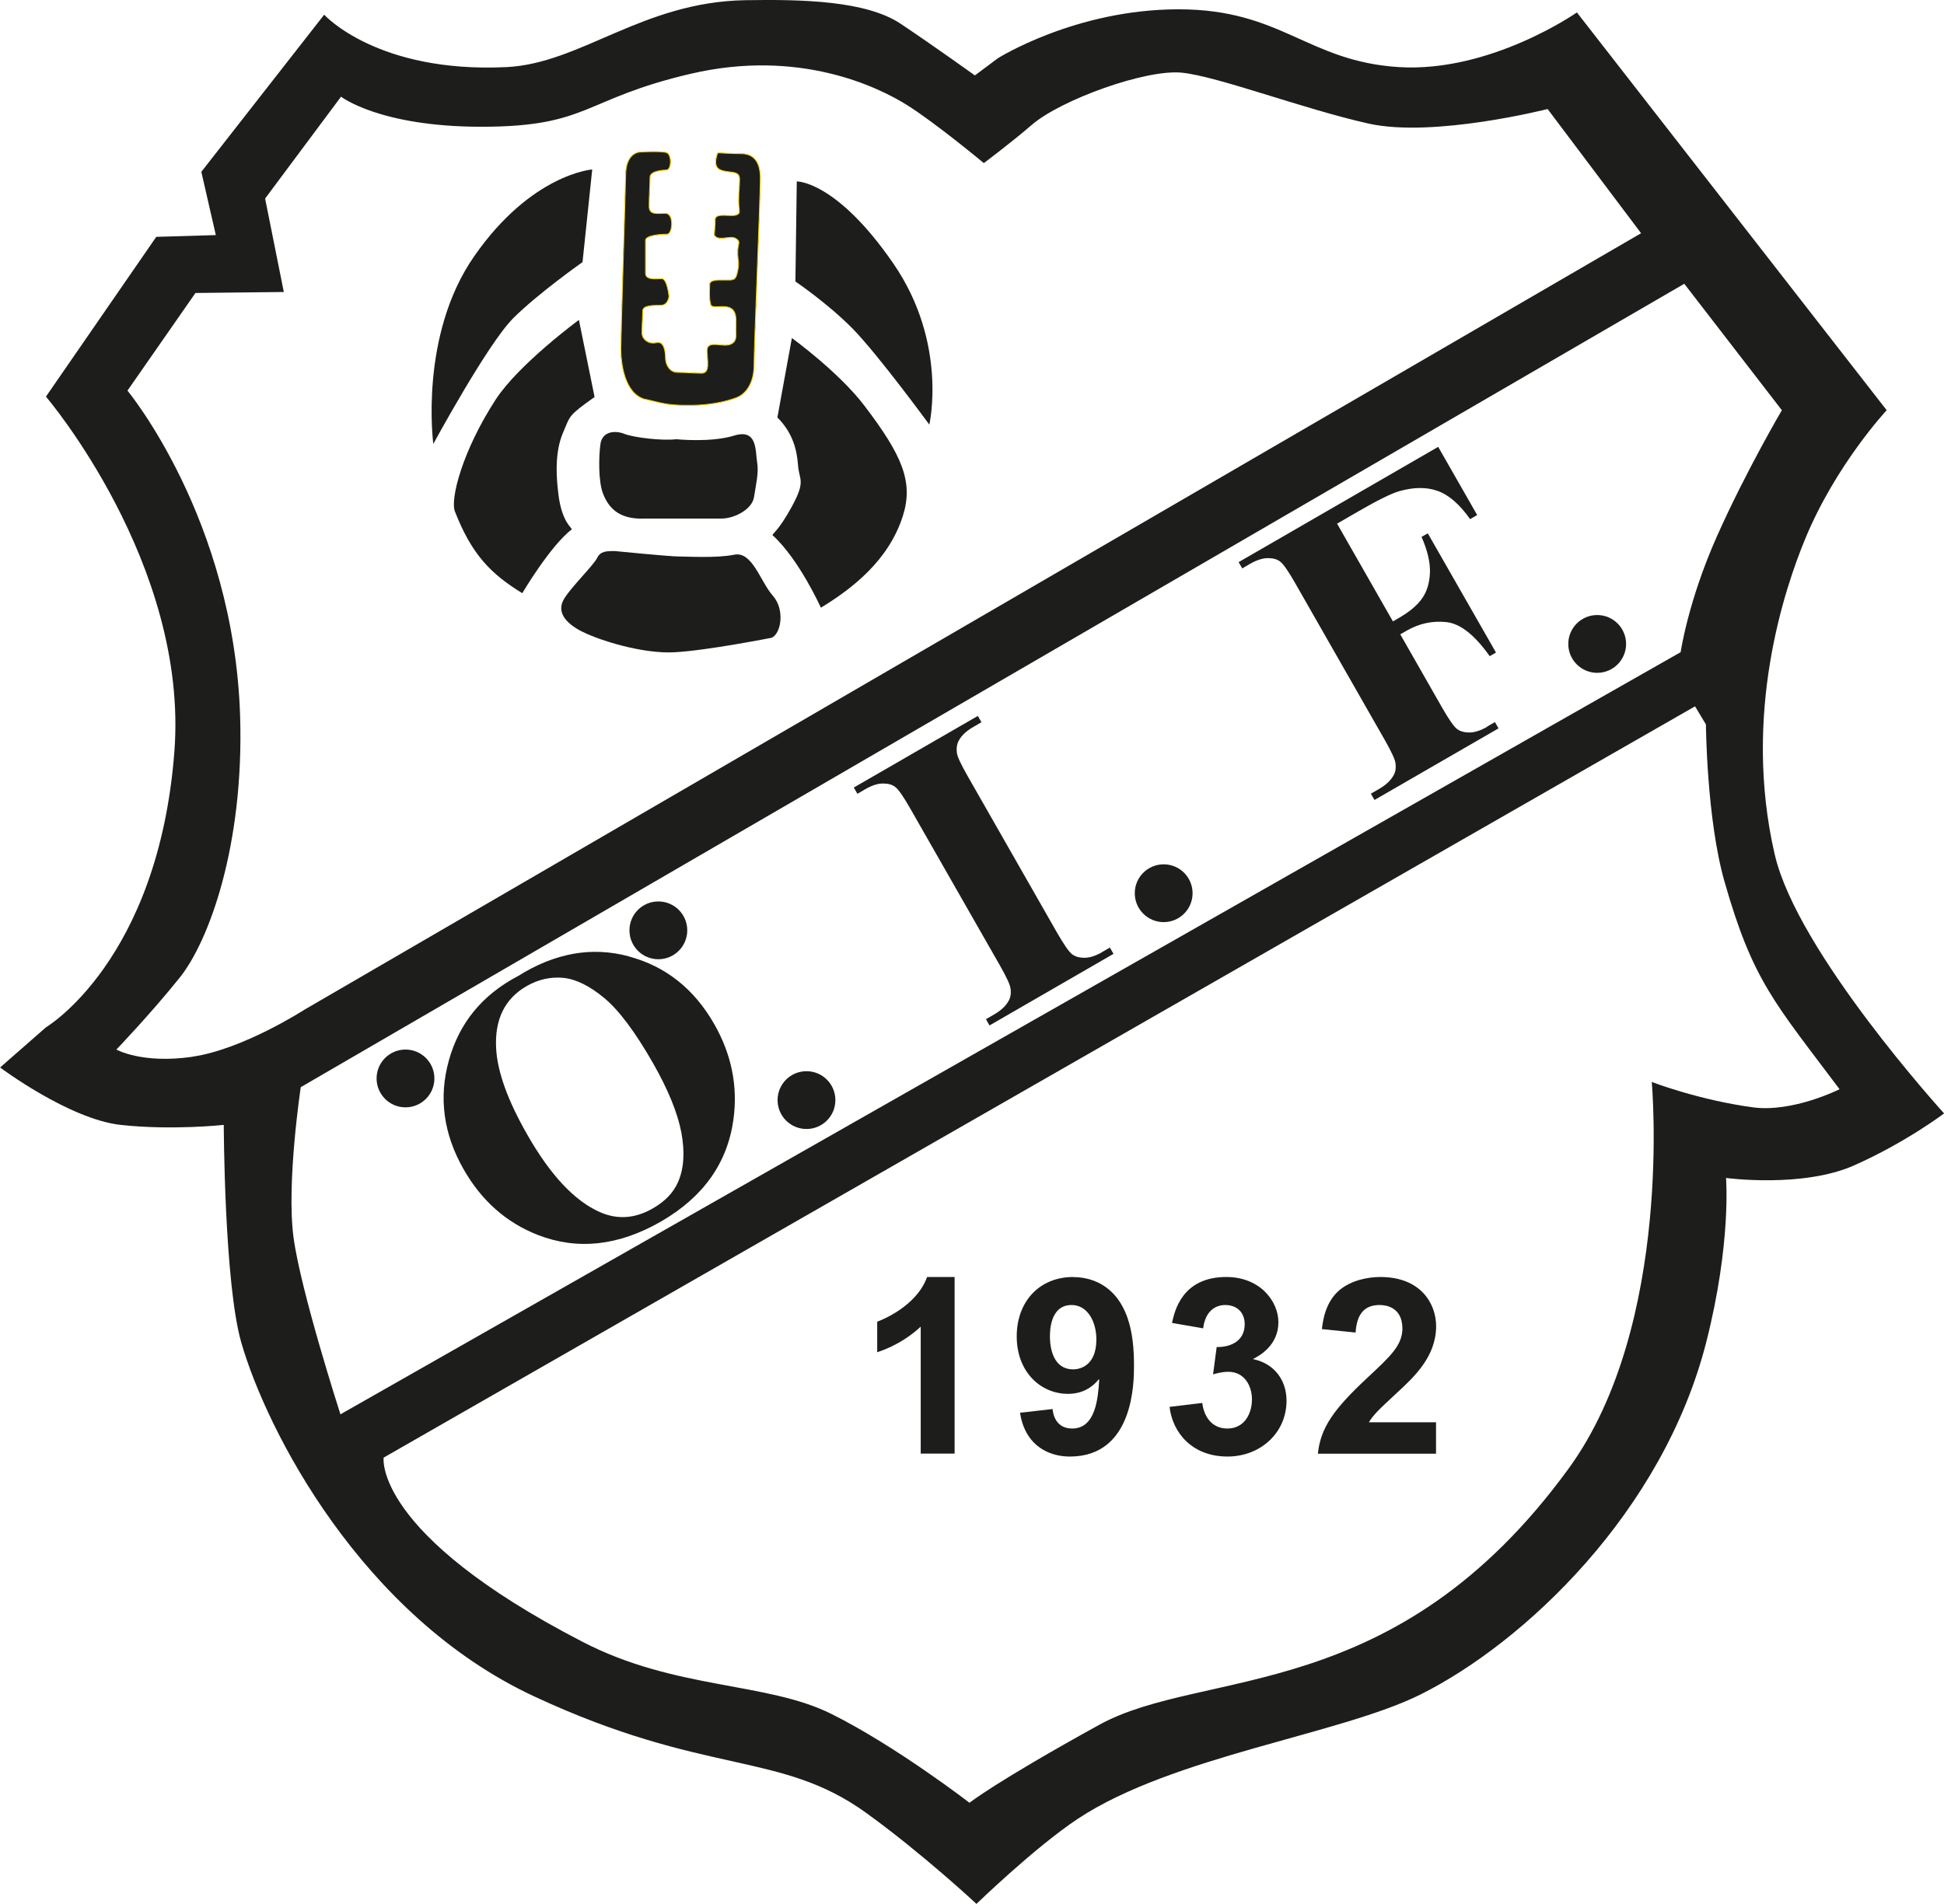 <?xml version="1.0" encoding="UTF-8"?>
<svg id="Lager_1" data-name="Lager 1" xmlns="http://www.w3.org/2000/svg" viewBox="0 0 198.43 194.36">
  <defs>
    <style>
      .cls-1, .cls-2 {
        fill: #1d1d1b;
      }

      .cls-2 {
        stroke: #f6d200;
        stroke-width: .09px;
      }
    </style>
  </defs>
  <path class="cls-1" d="M181.15,87.23c-3.32-14.38,1.02-27.16,3.13-32.26,3.13-7.56,8.3-13.09,8.3-13.09L160.96,1.27s-8.8,6.16-18.17,5.58c-9.36-.59-11.95-5.9-22.49-5.9s-18.45,5-18.45,5l-2.34,1.75s-4.09-2.94-7.6-5.29C88.39.08,81.93-.08,76.05.02c-10.51.19-16.74,6.45-24.34,6.83-13.23.64-18.62-5.35-18.62-5.35l-12.54,16.04,1.48,6.46-6.08.18-11.26,16.31s14.58,17.07,13.11,36.24c-1.64,21.37-13.11,28.15-13.11,28.15l-4.68,4.1s7.03,5.27,12.29,5.86c5.27.58,10.54,0,10.54,0,0,0,.05,16.13,1.78,22.19,2.59,9.03,12.31,27.95,29.87,36.14,17.56,8.19,25.08,5.53,33.91,11.9,5.79,4.18,11.27,9.3,11.27,9.3,0,0,6.02-5.83,10.38-8.71,9.71-6.4,26.77-8.58,34.97-12.68,10.57-5.29,24.71-18.59,29.14-35.95,2.58-10.14,2.02-16.77,2.02-16.77,0,0,7.83,1.05,13.09-1.29,5.27-2.34,9.17-5.3,9.17-5.3,0,0-14.98-16.45-17.28-26.41M19.63,107.89c-5.16.74-7.75-.74-7.75-.74,0,0,3.52-3.67,6.47-7.35s6.57-13.42,6.16-26.69c-.64-20.16-11.5-33.23-11.5-33.23l6.94-9.97,9.02-.1-1.91-9.54,7.75-10.4s3.94,3.07,14.32,3.07c11.03,0,10.33-2.83,21.38-5.41,11.06-2.58,19.1,1.34,22.05,3.18,2.95,1.85,7.86,5.94,7.86,5.94,0,0,2.75-2.05,4.93-3.93,2.97-2.54,11.59-5.67,15.28-5.3,3.68.37,12.44,3.72,19.08,5.2,6.64,1.47,18.26-1.49,18.26-1.49l9.54,12.68L31.06,103.09s-6.27,4.05-11.43,4.79M29.96,126.32c-.74-5.54.74-15.33.74-15.33L171.92,28.97l9.96,12.91s-3.69,6.27-6.64,12.9c-2.95,6.64-3.69,11.8-3.69,11.8L34.75,144.39s-4.05-12.54-4.79-18.07M178.93,113.05c-5.53-.74-10.33-2.59-10.33-2.59,0,0,2.26,24.7-8.48,39.46-17.7,24.33-37.24,20.28-47.94,26.18-10.69,5.9-13.22,7.95-13.22,7.95,0,0-7.43-5.74-14.07-9.06-6.64-3.32-15.93-2.45-25.44-7.38-21.39-11.06-20.29-18.8-20.29-18.8l133.86-76.7,1.11,1.85s.07,9.67,1.9,16.06c2.89,10.12,5.1,12.33,11.74,21.18,0,0-4.76,2.4-8.85,1.85"/>
  <path class="cls-1" d="M89.54,134.94v3.11c2.21-.73,3.69-1.91,4.44-2.61v12.96h3.46v-18.03h-2.81c-1.08,3.03-4.74,4.44-5.09,4.56"/>
  <path class="cls-1" d="M109.55,130.37c-3.43,0-5.77,2.48-5.77,6.07s2.41,5.86,5.24,5.86c.65,0,2.03-.12,3.13-1.48l.05.05c-.12,1.85-.35,4.97-2.76,4.97-1.73,0-1.96-1.56-2-1.99l-3.32.38c.08.53.28,1.56.96,2.51.98,1.36,2.53,1.96,4.13,1.96,6.54,0,6.54-7.65,6.54-9.27s-.12-3.34-.67-4.91c-1.26-3.56-3.97-4.14-5.54-4.14M109.55,139.8c-2.38,0-2.38-2.94-2.38-3.36,0-.5,0-3.21,2.21-3.21,1.65,0,2.53,1.73,2.53,3.51,0,2.88-1.91,3.06-2.36,3.06"/>
  <path class="cls-1" d="M127.93,138.77v-.05c.63-.3,2.56-1.38,2.56-3.73,0-2.13-1.86-4.62-5.32-4.62-4.56,0-5.29,3.56-5.54,4.69l3.18.55c.23-1.86,1.35-2.38,2.25-2.38,1.21,0,1.99.77,1.99,1.96,0,1.8-1.56,2.36-2.86,2.33l-.37,2.79c.33-.1.91-.26,1.58-.26,1.56,0,2.39,1.36,2.39,2.81s-.76,2.98-2.51,2.98c-1.66,0-2.41-1.33-2.56-2.61l-3.34.4c.3,2.59,2.26,5.07,5.92,5.07,3.34,0,6.02-2.41,6.02-5.7,0-2.15-1.31-3.81-3.39-4.24"/>
  <path class="cls-1" d="M142.55,142.23c1.75-1.61,4.04-3.71,4.04-6.84,0-2.26-1.53-5.02-5.7-5.02-1.23,0-2.96.32-4.18,1.35-1.43,1.23-1.68,3.11-1.78,3.97l3.44.35c.12-1.83.85-2.81,2.45-2.81.63,0,2.31.2,2.33,2.39-.02,1.73-1.18,2.8-3.58,5.04-3.44,3.21-4.77,5.09-5.05,7.75h12.06v-3.21h-6.85c.48-.8,1.06-1.33,2.81-2.96"/>
  <path class="cls-1" d="M41.39,107.15c-1.63,0-2.95,1.32-2.95,2.95s1.32,2.95,2.95,2.95,2.95-1.32,2.95-2.95-1.32-2.95-2.95-2.95"/>
  <path class="cls-1" d="M67.2,97.93c1.63,0,2.95-1.32,2.95-2.95s-1.32-2.95-2.95-2.95-2.95,1.32-2.95,2.95,1.32,2.95,2.95,2.95"/>
  <path class="cls-1" d="M82.32,109.36c-1.63,0-2.95,1.32-2.95,2.95s1.32,2.95,2.95,2.95,2.95-1.32,2.95-2.95-1.32-2.95-2.95-2.95"/>
  <path class="cls-1" d="M118.78,88.24c-1.63,0-2.95,1.32-2.95,2.95s1.32,2.95,2.95,2.95,2.95-1.32,2.95-2.95-1.32-2.95-2.95-2.95"/>
  <path class="cls-1" d="M163.03,62.79c-1.63,0-2.95,1.32-2.95,2.95s1.32,2.95,2.95,2.95,2.95-1.32,2.95-2.95-1.32-2.95-2.95-2.95"/>
  <path class="cls-1" d="M52.33,32.54c2.59-2.59,7.13-5.78,7.13-5.78l.99-9.46s-6.2.45-12.04,8.85c-5.66,8.11-4.18,19.17-4.18,19.17,0,0,5.53-10.19,8.11-12.78"/>
  <path class="cls-1" d="M50.61,40.77c-3.44,5.29-4.66,10.19-4.18,11.43,1.72,4.43,3.69,6.4,6.88,8.36,0,0,2.83-4.8,5.04-6.51.14-.11-.98-.61-1.35-3.56-.37-2.95-.15-4.88.5-6.39.74-1.72.49-1.64,3.19-3.57l-1.6-7.87s-6.13,4.51-8.48,8.11"/>
  <path class="cls-1" d="M94.86,43.35s1.93-8.33-3.69-16.47c-5.81-8.43-9.84-8.36-9.84-8.36l-.14,10.22s3.23,2.18,5.8,4.77c2.57,2.6,7.87,9.84,7.87,9.84"/>
  <path class="cls-1" d="M78.88,54.66c2.7,2.46,4.91,7.38,4.91,7.38,3.21-1.95,6.91-4.82,8.36-9.34,1.1-3.45,0-6.15-3.94-11.31-2.61-3.42-7.38-6.88-7.38-6.88l-1.48,8.11c1.6,1.59,1.99,3.37,2.1,4.79.1,1.64.85,1.6-.62,4.3-1.42,2.61-2.1,2.83-1.96,2.95"/>
  <path class="cls-1" d="M65.91,40.77c2.21.55,2.59.61,4.61.61s3.78-.43,4.7-.8c.92-.37,1.75-1.47,1.75-3.32s.64-17.05.64-19.08-1.02-2.49-1.94-2.49-2.4-.09-2.4-.09c0,0-.64,1.38.28,1.75.92.37,1.94,0,1.94.93s-.09,1.1-.09,2.21.28,1.28-.28,1.47c-.55.18-2.12-.28-2.12.46s-.1,1.56-.1,1.56c.37.74,1.66,0,2.21.37.56.37.19.46.19,1.38s.18,1.01,0,1.93c-.19.93-.37.93-1.11.93s-1.75-.09-1.75.46-.09,1.29.1,2.03c.19.75,2.67-.74,2.58,1.75-.02.74,0,.93,0,1.48s-.36.93-1.1.93-1.85-.37-1.85.55.37,2.31-.55,2.31-1.75-.09-2.49-.09-1.2-.74-1.2-1.47-.19-1.75-.93-1.56c-.74.18-1.47-.28-1.47-1.02s.08-1.69.08-2.24,1.1-.55,1.84-.55.84-.9.84-.9c0,0-.18-1.82-.74-1.82s-1.66.18-1.66-.56v-3.34c0-.55,1.66-.64,2.21-.64s.74-2.13-.18-2.13-1.66.19-1.66-.74.09-2.21.09-2.94,1.66-.74,1.66-.74c.55,0,.58-1.59.03-1.78-.55-.18-2.7-.06-2.7-.06,0,0-1.48,0-1.48,2.4,0,.74-.49,16.41-.49,17.7s.31,4.61,2.52,5.16"/>
  <path class="cls-1" d="M65.91,40.77c2.21.55,2.59.61,4.61.61s3.78-.43,4.7-.8c.92-.37,1.75-1.47,1.75-3.32s.64-17.05.64-19.08-1.02-2.49-1.94-2.49-2.4-.09-2.4-.09c0,0-.64,1.38.28,1.75.92.37,1.94,0,1.94.93s-.09,1.1-.09,2.21.28,1.28-.28,1.47c-.55.18-2.12-.28-2.12.46s-.1,1.56-.1,1.56c.37.74,1.66,0,2.21.37.56.37.19.46.19,1.38s.18,1.01,0,1.93c-.19.93-.37.93-1.11.93s-1.75-.09-1.75.46-.09,1.29.1,2.03c.19.75,2.67-.74,2.58,1.75-.02.74,0,.93,0,1.48s-.36.93-1.1.93-1.85-.37-1.85.55.37,2.31-.55,2.31-1.75-.09-2.49-.09-1.2-.74-1.2-1.47-.19-1.75-.93-1.56c-.74.18-1.47-.28-1.47-1.02s.08-1.69.08-2.24,1.1-.55,1.84-.55.84-.9.84-.9c0,0-.18-1.82-.74-1.82s-1.66.18-1.66-.56v-3.34c0-.55,1.66-.64,2.21-.64s.74-2.13-.18-2.13-1.66.19-1.66-.74.09-2.21.09-2.94,1.66-.74,1.66-.74c.55,0,.58-1.59.03-1.78-.55-.18-2.7-.06-2.7-.06,0,0-1.48,0-1.48,2.4,0,.74-.49,16.41-.49,17.7s.31,4.61,2.52,5.16"/>
  <path class="cls-2" d="M65.91,40.77c2.21.55,2.59.61,4.61.61s3.78-.43,4.7-.8c.92-.37,1.75-1.47,1.75-3.32s.64-17.05.64-19.08-1.02-2.49-1.94-2.49-2.4-.09-2.4-.09c0,0-.64,1.38.28,1.75.92.37,1.94,0,1.94.93s-.09,1.1-.09,2.21.28,1.28-.28,1.47c-.55.18-2.12-.28-2.12.46s-.1,1.56-.1,1.56c.37.74,1.66,0,2.21.37.56.37.19.46.19,1.38s.18,1.01,0,1.93c-.19.93-.37.93-1.11.93s-1.75-.09-1.75.46-.09,1.29.1,2.03c.19.75,2.67-.74,2.58,1.75-.02.74,0,.93,0,1.48s-.36.93-1.1.93-1.85-.37-1.85.55.37,2.31-.55,2.31-1.75-.09-2.49-.09-1.2-.74-1.2-1.47-.19-1.75-.93-1.56c-.74.18-1.47-.28-1.47-1.02s.08-1.69.08-2.24,1.1-.55,1.84-.55.84-.9.84-.9c0,0-.18-1.82-.74-1.82s-1.66.18-1.66-.56v-3.34c0-.55,1.66-.64,2.21-.64s.74-2.13-.18-2.13-1.66.19-1.66-.74.09-2.21.09-2.94,1.66-.74,1.66-.74c.55,0,.58-1.59.03-1.78-.55-.18-2.7-.06-2.7-.06,0,0-1.48,0-1.48,2.4,0,.74-.49,16.41-.49,17.7s.31,4.61,2.52,5.16Z"/>
  <path class="cls-1" d="M65.54,52.94h8.11c1.29,0,3.13-.92,3.32-2.21.19-1.29.5-2.46.31-3.56-.19-1.11.06-3.44-2.34-2.7s-5.9.37-5.9.37c-1.48.18-4.43-.18-5.35-.56-.93-.36-2.21-.24-2.4,1.04-.18,1.29-.22,3.8.25,5.04.74,1.97,2.15,2.59,3.99,2.59"/>
  <path class="cls-1" d="M59.46,64.5c1.72.86,6.08,2.27,9.41,2.09,3.32-.18,9.89-1.48,9.89-1.48.93-.37,1.42-2.83.12-4.3-1.29-1.47-2.09-4.55-3.93-4.18-1.85.37-4.8.18-5.72.18s-6.46-.55-6.46-.55c-.92,0-1.48,0-1.84.74-.37.74-2.89,3.2-3.44,4.3-.56,1.11.04,2.23,1.96,3.2"/>
  <path class="cls-1" d="M64.17,97.63c-3.77-1.01-7.54-.34-11.3,2.02-3.64,1.91-5.99,4.78-7.05,8.6-1.06,3.8-.56,7.51,1.5,11.12,1.83,3.21,4.35,5.44,7.56,6.7,4.07,1.59,8.27,1.12,12.6-1.37,4.33-2.51,6.79-5.99,7.39-10.46.45-3.37-.2-6.59-1.96-9.68-2.05-3.6-4.97-5.92-8.74-6.92M69.2,120.7c-.47,1.07-1.33,1.96-2.55,2.66-1.82,1.05-3.63,1.18-5.43.38-2.58-1.14-5.05-3.78-7.41-7.92-1.99-3.48-3.05-6.42-3.17-8.82-.15-2.93.89-5.04,3.1-6.32,1.2-.69,2.45-.97,3.74-.85,1.29.12,2.69.81,4.2,2.06,1.5,1.25,3.17,3.48,5,6.69,1.53,2.69,2.49,5.05,2.87,7.05.37,2.01.26,3.7-.35,5.07"/>
  <path class="cls-1" d="M112.51,97.2c-.68.39-1.28.58-1.81.58-.53,0-.96-.12-1.27-.36-.31-.23-.83-.98-1.55-2.23l-9.11-15.96c-.7-1.23-1.07-2.02-1.1-2.39-.06-.52.02-.94.23-1.29.28-.5.77-.95,1.48-1.35l.8-.47-.37-.64-12.66,7.31.37.64.8-.47c.68-.39,1.29-.59,1.82-.58.53,0,.96.12,1.26.37.31.23.83.98,1.54,2.23l9.11,15.95c.7,1.23,1.07,2.03,1.1,2.39.07.51,0,.93-.22,1.29-.28.5-.78.96-1.48,1.36l-.81.47.36.64,12.66-7.31-.37-.64-.8.46Z"/>
  <path class="cls-1" d="M151.8,74.2c-.68.39-1.28.58-1.81.58-.53,0-.96-.12-1.27-.36-.32-.23-.83-.98-1.55-2.23l-4.24-7.43.68-.39c1.26-.72,2.6-1.01,4.02-.86,1.42.15,2.89,1.31,4.43,3.48l.64-.37-6.96-12.17-.64.36c.61,1.38.89,2.59.86,3.63-.04,1.04-.29,1.91-.78,2.62-.49.71-1.26,1.37-2.33,1.99l-.67.39-5.7-9.98,2.23-1.29c1.92-1.11,3.29-1.78,4.1-2.02,1.48-.42,2.78-.44,3.91-.04,1.13.39,2.25,1.35,3.34,2.89l.72-.42-3.98-6.96-20.37,11.77.37.64.8-.47c.69-.39,1.29-.58,1.83-.58.53,0,.96.12,1.26.37.31.23.83.98,1.54,2.23l9.11,15.95c.7,1.23,1.07,2.03,1.1,2.39.07.51,0,.93-.22,1.28-.28.5-.78.96-1.48,1.36l-.81.47.37.64,12.66-7.31-.37-.64-.8.46Z"/>
</svg>